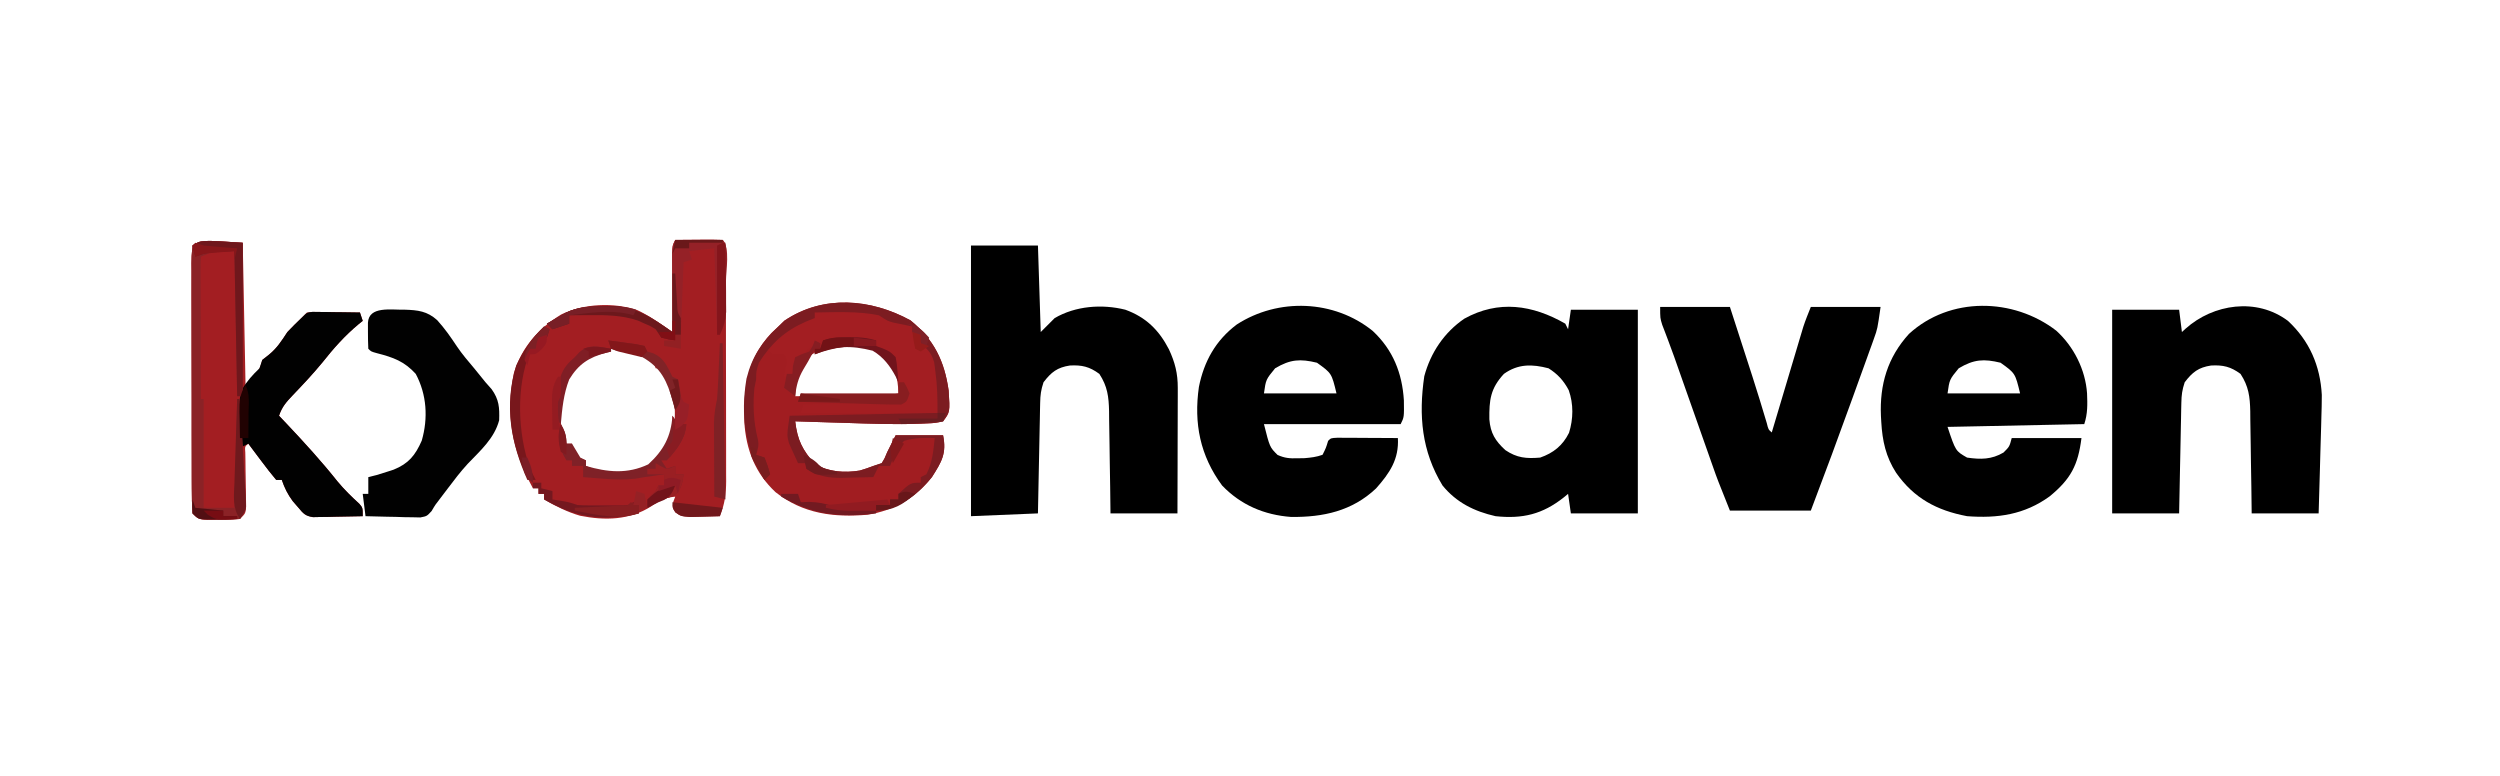 <?xml version="1.0" encoding="UTF-8"?>
<svg version="1.1" xmlns="http://www.w3.org/2000/svg" width="896" height="278">
<path d="M0 0 C7.92 0 15.84 0 24 0 C24.495 15.345 24.495 15.345 25 31 C26.65 29.35 28.3 27.7 30 26 C37.489 21.631 46.949 20.909 55.312 23 C62.681 25.668 67.374 30.284 70.938 37.188 C73.132 41.912 74.127 45.829 74.114 51.044 C74.113 52.545 74.113 52.545 74.113 54.076 C74.108 55.15 74.103 56.223 74.098 57.328 C74.096 58.432 74.095 59.536 74.093 60.674 C74.088 64.199 74.075 67.725 74.062 71.25 C74.057 73.641 74.053 76.031 74.049 78.422 C74.039 84.281 74.019 90.141 74 96 C66.08 96 58.16 96 50 96 C49.944 91.34 49.944 91.34 49.887 86.586 C49.84 83.567 49.789 80.549 49.738 77.531 C49.704 75.438 49.676 73.345 49.654 71.251 C49.62 68.238 49.568 65.224 49.512 62.211 C49.505 61.279 49.499 60.348 49.492 59.388 C49.376 54.206 48.932 50.461 46 46 C42.473 43.397 39.723 42.765 35.438 43 C30.958 43.68 28.778 45.354 26 49 C25.079 51.762 24.852 53.522 24.795 56.38 C24.775 57.26 24.755 58.141 24.734 59.048 C24.709 60.469 24.709 60.469 24.684 61.918 C24.663 62.89 24.642 63.863 24.621 64.865 C24.555 67.972 24.496 71.08 24.438 74.188 C24.394 76.294 24.351 78.4 24.307 80.506 C24.199 85.67 24.1 90.835 24 96 C16.08 96.33 8.16 96.66 0 97 C0 64.99 0 32.98 0 0 Z " fill="#000000" transform="translate(348,88)"/>
<path d="M0 0 C0.495 0.99 0.495 0.99 1 2 C1.33 -0.31 1.66 -2.62 2 -5 C9.92 -5 17.84 -5 26 -5 C26 19.09 26 43.18 26 68 C18.08 68 10.16 68 2 68 C1.505 64.535 1.505 64.535 1 61 C0.504 61.41 0.007 61.82 -0.504 62.242 C-8.159 68.314 -15.292 70.032 -25 69 C-32.616 67.27 -39.019 64.112 -44 58 C-51.48 45.686 -52.605 32.974 -50.539 18.848 C-48.271 10.403 -43.424 3.173 -36.199 -1.781 C-23.967 -8.56 -11.768 -6.767 0 0 Z M-22 18 C-26.837 23.23 -27.297 27.381 -27.215 34.273 C-26.823 39.243 -25.099 41.983 -21.5 45.312 C-17.309 48.141 -13.98 48.415 -9 48 C-4.275 46.362 -0.93 43.691 1.34 39.121 C2.89 34.14 2.986 28.778 1.234 23.844 C-0.614 20.381 -2.716 18.075 -6 16 C-11.896 14.463 -16.906 14.361 -22 18 Z " fill="#000000" transform="translate(561,116)"/>
<path d="M0 0 C2.813 -0.027 5.625 -0.047 8.438 -0.062 C9.24 -0.071 10.042 -0.079 10.869 -0.088 C12.913 -0.097 14.957 -0.052 17 0 C18.843 1.843 18.133 4.442 18.147 6.896 C18.146 8.167 18.146 8.167 18.145 9.464 C18.149 10.351 18.152 11.239 18.155 12.154 C18.165 15.107 18.167 18.059 18.168 21.012 C18.171 23.059 18.175 25.105 18.178 27.152 C18.184 31.452 18.186 35.752 18.185 40.052 C18.185 45.559 18.199 51.066 18.216 56.573 C18.227 60.805 18.229 65.037 18.229 69.269 C18.23 71.299 18.234 73.328 18.242 75.358 C18.252 78.202 18.249 81.046 18.243 83.889 C18.249 84.727 18.254 85.564 18.26 86.426 C18.235 91.014 17.75 94.68 16 99 C13.73 99.081 11.459 99.139 9.188 99.188 C7.291 99.24 7.291 99.24 5.355 99.293 C2 99 2 99 0.031 97.625 C-1 96 -1 96 -0.688 93.812 C-0.461 93.214 -0.234 92.616 0 92 C-3.562 92.334 -5.714 93.416 -8.562 95.438 C-16.347 100.462 -25.216 100.615 -34.086 98.848 C-38.714 97.501 -42.842 95.41 -47 93 C-47 92.34 -47 91.68 -47 91 C-47.66 91 -48.32 91 -49 91 C-49 90.34 -49 89.68 -49 89 C-49.66 89 -50.32 89 -51 89 C-58.414 75.431 -60.96 63.021 -57.812 47.699 C-55.029 38.451 -48.981 31.625 -40.828 26.684 C-32.728 22.783 -22.065 22.296 -13.574 25.152 C-9.088 27.264 -5.05 30.162 -1 33 C-1.005 32.071 -1.01 31.143 -1.016 30.186 C-1.033 26.746 -1.045 23.306 -1.055 19.865 C-1.06 18.375 -1.067 16.885 -1.075 15.396 C-1.088 13.256 -1.093 11.116 -1.098 8.977 C-1.103 7.688 -1.108 6.4 -1.114 5.073 C-1 2 -1 2 0 0 Z M-34.051 43.738 C-39.692 49.754 -41.371 55.633 -41.203 63.777 C-40.904 67.046 -40.056 69.897 -39 73 C-38.34 73 -37.68 73 -37 73 C-36.917 73.619 -36.835 74.237 -36.75 74.875 C-36.187 77.184 -36.187 77.184 -33.938 78.25 C-33.298 78.498 -32.659 78.745 -32 79 C-32 79.66 -32 80.32 -32 81 C-25.474 83.79 -19.968 84.745 -13 83 C-7.3 80.044 -3.57 75.858 -1 70 C0.672 62.191 0.011 55.106 -3.5 47.938 C-3.995 47.298 -4.49 46.659 -5 46 C-5.66 46 -6.32 46 -7 46 C-7.495 44.515 -7.495 44.515 -8 43 C-16.096 37.738 -26.492 37.331 -34.051 43.738 Z " fill="#A31E22" transform="translate(242,86)"/>
<path d="M0 0 C7.695 7.136 11.578 16.083 12.135 26.537 C12.135 29.27 12.07 31.992 11.977 34.723 C11.952 35.709 11.927 36.695 11.901 37.711 C11.819 40.828 11.722 43.945 11.625 47.062 C11.567 49.189 11.509 51.316 11.453 53.443 C11.316 58.629 11.157 63.814 11 69 C3.08 69 -4.84 69 -13 69 C-13.056 64.34 -13.056 64.34 -13.113 59.586 C-13.16 56.567 -13.211 53.549 -13.262 50.531 C-13.296 48.438 -13.324 46.345 -13.346 44.251 C-13.38 41.238 -13.432 38.224 -13.488 35.211 C-13.495 34.279 -13.501 33.348 -13.508 32.388 C-13.624 27.206 -14.068 23.461 -17 19 C-20.527 16.397 -23.277 15.765 -27.562 16 C-32.042 16.68 -34.222 18.354 -37 22 C-37.921 24.762 -38.148 26.522 -38.205 29.38 C-38.225 30.26 -38.245 31.141 -38.266 32.048 C-38.291 33.469 -38.291 33.469 -38.316 34.918 C-38.337 35.89 -38.358 36.863 -38.379 37.865 C-38.445 40.972 -38.504 44.08 -38.562 47.188 C-38.606 49.294 -38.649 51.4 -38.693 53.506 C-38.801 58.67 -38.9 63.835 -39 69 C-46.92 69 -54.84 69 -63 69 C-63 44.91 -63 20.82 -63 -4 C-55.08 -4 -47.16 -4 -39 -4 C-38.67 -1.36 -38.34 1.28 -38 4 C-37.329 3.385 -37.329 3.385 -36.645 2.758 C-26.724 -6.084 -11.231 -8.423 0 0 Z " fill="#000000" transform="translate(820,115)"/>
<path d="M0 0 C6.28 5.669 10.489 14.019 11.055 22.504 C11.211 26.371 11.295 29.783 10.055 33.504 C-6.115 33.834 -22.285 34.164 -38.945 34.504 C-36.067 43.143 -36.067 43.143 -31.945 45.504 C-27.091 46.212 -23.143 46.213 -18.883 43.691 C-16.75 41.571 -16.75 41.571 -15.945 38.504 C-7.695 38.504 0.555 38.504 9.055 38.504 C7.837 48.245 5.202 53.197 -2.32 59.379 C-11.343 65.952 -21.009 67.339 -31.945 66.504 C-42.817 64.446 -50.991 60.068 -57.383 50.941 C-61.07 45.216 -62.313 39.489 -62.695 32.754 C-62.736 32.049 -62.776 31.345 -62.817 30.619 C-63.31 19.327 -60.446 9.605 -52.766 1.172 C-38.113 -12.254 -15.389 -11.836 0 0 Z M-34.945 13.504 C-38.248 17.527 -38.248 17.527 -38.945 22.504 C-30.365 22.504 -21.785 22.504 -12.945 22.504 C-14.685 15.274 -14.685 15.274 -19.945 11.504 C-25.929 10.056 -29.491 10.252 -34.945 13.504 Z " fill="#000000" transform="translate(736.945,118.496)"/>
<path d="M0 0 C7.226 6.749 10.574 15.089 11.172 24.898 C11.259 30.92 11.259 30.92 10.02 33.398 C-6.15 33.398 -22.32 33.398 -38.98 33.398 C-36.902 41.671 -36.902 41.671 -34.105 44.445 C-31.561 45.587 -29.763 45.733 -26.98 45.648 C-26.135 45.633 -25.289 45.617 -24.418 45.602 C-22.122 45.41 -20.146 45.186 -17.98 44.398 C-16.748 41.941 -16.748 41.941 -15.98 39.398 C-14.98 38.398 -14.98 38.398 -12.664 38.285 C-11.664 38.29 -10.663 38.295 -9.633 38.301 C-8.553 38.304 -7.474 38.307 -6.361 38.311 C-4.657 38.323 -4.657 38.323 -2.918 38.336 C-1.208 38.343 -1.208 38.343 0.537 38.35 C3.365 38.361 6.192 38.378 9.02 38.398 C9.458 45.954 6.109 50.919 1.191 56.457 C-7.404 64.581 -17.756 66.791 -29.242 66.672 C-38.852 65.969 -47.279 62.391 -53.98 55.398 C-61.837 44.737 -64.165 33.16 -62.293 20.086 C-60.469 10.906 -56.268 3.378 -48.723 -2.301 C-33.86 -11.922 -13.831 -11.185 0 0 Z M-34.98 13.398 C-38.283 17.421 -38.283 17.421 -38.98 22.398 C-30.4 22.398 -21.82 22.398 -12.98 22.398 C-14.72 15.169 -14.72 15.169 -19.98 11.398 C-25.964 9.951 -29.526 10.147 -34.98 13.398 Z " fill="#000000" transform="translate(491.98,118.602)"/>
<path d="M0 0 C8.391 6.83 12.188 14.553 13.688 25.188 C14.182 32.845 14.182 32.845 11.688 36.188 C8.912 36.812 8.912 36.812 5.309 36.965 C4.651 36.994 3.994 37.024 3.317 37.055 C-5.538 37.381 -14.399 37.045 -23.25 36.75 C-25.012 36.697 -26.775 36.644 -28.537 36.592 C-32.796 36.465 -37.054 36.329 -41.312 36.188 C-40.517 42.907 -38.747 46.458 -34.25 51.5 C-29.356 54.312 -23.704 54.751 -18.148 53.828 C-16.51 53.368 -14.906 52.785 -13.312 52.188 C-12.322 51.858 -11.332 51.528 -10.312 51.188 C-9.228 49.439 -9.228 49.439 -8.312 47.188 C-7.322 45.208 -6.332 43.227 -5.312 41.188 C0.297 41.188 5.907 41.188 11.688 41.188 C13 47.751 11.173 50.693 7.688 56.188 C1.759 63.605 -5.921 68.17 -15.355 69.672 C-27.554 70.702 -38.46 69.355 -48.352 61.586 C-55.617 54.815 -58.94 46.332 -59.535 36.512 C-59.914 24.186 -58.535 13.889 -49.875 4.562 C-49.029 3.779 -48.184 2.995 -47.312 2.188 C-46.611 1.507 -45.91 0.826 -45.188 0.125 C-31.242 -9.273 -14.217 -7.779 0 0 Z M-38.375 14.875 C-40.228 18.043 -40.624 19.388 -40.934 22.895 C-41.009 23.7 -41.084 24.505 -41.162 25.335 C-41.212 25.946 -41.261 26.558 -41.312 27.188 C-37.007 27.212 -32.703 27.23 -28.397 27.242 C-26.935 27.247 -25.472 27.254 -24.01 27.263 C-21.9 27.275 -19.79 27.281 -17.68 27.285 C-16.412 27.29 -15.145 27.296 -13.839 27.301 C-10.565 27.196 -7.524 26.812 -4.312 26.188 C-4.523 20.182 -5.52 16.957 -9.715 12.594 C-11.883 10.686 -13.484 9.845 -16.312 9.188 C-16.96 9.033 -17.607 8.878 -18.273 8.719 C-25.695 7.365 -33.031 9.362 -38.375 14.875 Z " fill="#A11D21" transform="translate(326.312,114.812)"/>
<path d="M0 0 C8.25 0 16.5 0 25 0 C26.352 4.177 27.703 8.353 29.053 12.531 C29.51 13.945 29.968 15.36 30.426 16.775 C31.092 18.833 31.757 20.891 32.422 22.949 C32.749 23.962 32.749 23.962 33.083 24.996 C34.862 30.521 36.554 36.069 38.212 41.632 C38.78 43.93 38.78 43.93 40 45 C40.353 43.814 40.706 42.629 41.07 41.407 C42.383 36.999 43.7 32.592 45.017 28.185 C45.586 26.279 46.155 24.373 46.722 22.467 C47.539 19.723 48.359 16.981 49.18 14.238 C49.432 13.389 49.684 12.54 49.944 11.665 C50.184 10.865 50.424 10.064 50.671 9.24 C50.88 8.54 51.089 7.841 51.304 7.12 C52.096 4.709 53.058 2.356 54 0 C62.25 0 70.5 0 79 0 C77.875 7.875 77.875 7.875 76.652 11.269 C76.245 12.415 76.245 12.415 75.83 13.583 C75.535 14.39 75.241 15.196 74.938 16.027 C74.63 16.886 74.322 17.745 74.005 18.629 C73.01 21.401 72.005 24.169 71 26.938 C70.316 28.836 69.632 30.734 68.949 32.632 C64.081 46.132 59.098 59.585 54 73 C44.43 73 34.86 73 25 73 C20.5 61.751 20.5 61.751 19.049 57.633 C18.722 56.708 18.395 55.784 18.057 54.831 C17.719 53.867 17.38 52.903 17.031 51.91 C16.669 50.885 16.307 49.86 15.934 48.804 C14.787 45.557 13.643 42.31 12.5 39.062 C11.356 35.819 10.211 32.575 9.066 29.332 C8.358 27.324 7.65 25.316 6.943 23.308 C6.615 22.38 6.288 21.452 5.951 20.496 C5.475 19.143 5.475 19.143 4.99 17.762 C4.299 15.834 3.588 13.912 2.864 11.996 C2.313 10.537 2.313 10.537 1.752 9.049 C1.417 8.175 1.081 7.302 0.735 6.402 C0 4 0 4 0 0 Z " fill="#000000" transform="translate(595,110)"/>
<path d="M0 0 C0.33 16.83 0.66 33.66 1 51 C5.926 45.83 5.926 45.83 7 42 C7.763 41.402 8.526 40.804 9.312 40.188 C12.309 37.749 13.896 35.222 16 32 C17.627 30.295 19.289 28.621 21 27 C21.66 26.34 22.32 25.68 23 25 C24.971 24.773 24.971 24.773 27.352 24.805 C28.202 24.811 29.053 24.818 29.93 24.824 C31.264 24.849 31.264 24.849 32.625 24.875 C33.971 24.889 33.971 24.889 35.344 24.902 C37.563 24.926 39.781 24.959 42 25 C42.495 26.485 42.495 26.485 43 28 C42.527 28.378 42.054 28.755 41.566 29.145 C36.559 33.312 32.555 37.847 28.516 42.945 C25.155 47.026 21.554 50.857 17.897 54.672 C15.595 57.108 14.074 58.778 13 62 C14.359 63.433 14.359 63.433 15.746 64.895 C22.099 71.626 28.263 78.376 34.023 85.625 C36.416 88.5 39.017 91.052 41.785 93.562 C43 95 43 95 43 98 C39.729 98.087 36.459 98.14 33.188 98.188 C32.259 98.213 31.33 98.238 30.373 98.264 C29.48 98.273 28.588 98.283 27.668 98.293 C26.846 98.309 26.024 98.324 25.177 98.341 C22.471 97.917 21.711 97.086 20 95 C19.319 94.216 18.639 93.433 17.938 92.625 C16.089 90.121 15.004 87.929 14 85 C13.34 85 12.68 85 12 85 C10.212 82.866 8.531 80.732 6.875 78.5 C6.407 77.88 5.939 77.26 5.457 76.621 C4.299 75.085 3.149 73.543 2 72 C0.739 73.034 0.739 73.034 0.918 75.285 C0.945 76.766 0.945 76.766 0.973 78.277 C0.985 79.348 0.997 80.418 1.01 81.521 C1.045 83.795 1.084 86.068 1.127 88.342 C1.138 89.414 1.149 90.486 1.16 91.59 C1.177 92.578 1.194 93.567 1.211 94.586 C1 97 1 97 -1 99 C-3.545 99.198 -5.957 99.279 -8.5 99.25 C-9.19 99.258 -9.879 99.265 -10.59 99.273 C-15.747 99.253 -15.747 99.253 -18 97 C-18.204 93.968 -18.283 91.026 -18.275 87.992 C-18.282 86.592 -18.282 86.592 -18.29 85.164 C-18.304 82.067 -18.303 78.971 -18.301 75.875 C-18.305 73.73 -18.309 71.586 -18.314 69.441 C-18.321 64.942 -18.321 60.443 -18.316 55.943 C-18.31 50.166 -18.327 44.389 -18.35 38.611 C-18.365 34.181 -18.366 29.751 -18.363 25.321 C-18.363 23.191 -18.368 21.06 -18.378 18.929 C-18.391 15.955 -18.384 12.982 -18.372 10.008 C-18.384 8.677 -18.384 8.677 -18.395 7.319 C-18.374 4.872 -18.374 4.872 -18 1 C-15 -1 -15 -1 0 0 Z " fill="#A31E22" transform="translate(87,87)"/>
<path d="M0 0 C4.711 0.149 8.029 0.524 11.608 3.743 C14.26 6.662 16.499 9.846 18.664 13.136 C20.565 15.952 22.735 18.477 24.928 21.072 C26.265 22.715 27.599 24.36 28.928 26.009 C29.65 26.824 30.372 27.638 31.116 28.478 C33.82 32.254 33.972 35.068 33.827 39.634 C32.095 46.138 27.115 50.472 22.567 55.23 C19.97 58.049 17.669 61.074 15.366 64.134 C14.581 65.168 13.796 66.202 12.987 67.267 C10.974 69.856 10.974 69.856 9.619 72.156 C7.928 74.009 7.928 74.009 5.568 74.463 C4.662 74.442 3.756 74.421 2.823 74.4 C1.349 74.38 1.349 74.38 -0.156 74.361 C-1.18 74.327 -2.204 74.294 -3.259 74.259 C-4.295 74.241 -5.331 74.223 -6.398 74.204 C-8.957 74.157 -11.514 74.091 -14.072 74.009 C-14.402 71.369 -14.732 68.729 -15.072 66.009 C-14.412 66.009 -13.752 66.009 -13.072 66.009 C-13.072 64.029 -13.072 62.049 -13.072 60.009 C-12.082 59.762 -11.092 59.514 -10.072 59.259 C-8.733 58.858 -7.4 58.44 -6.072 58.009 C-5.388 57.787 -4.705 57.566 -4.001 57.337 C1.366 55.174 3.781 52.196 6.085 46.927 C8.414 38.87 7.885 30.394 3.928 23.009 C-0.19 18.489 -4.128 17.096 -9.997 15.587 C-12.072 15.009 -12.072 15.009 -13.072 14.009 C-13.17 12.011 -13.201 10.009 -13.197 8.009 C-13.199 6.916 -13.202 5.823 -13.204 4.697 C-12.902 -1.423 -4.844 0.126 0 0 Z " fill="#010101" transform="translate(145.072,110.991)"/>
<path d="M0 0 C0.786 0.01 1.571 0.021 2.38 0.032 C3.231 0.038 4.082 0.045 4.958 0.051 C6.293 0.076 6.293 0.076 7.654 0.102 C9 0.116 9 0.116 10.373 0.129 C12.592 0.153 14.81 0.186 17.029 0.227 C17.524 1.712 17.524 1.712 18.029 3.227 C17.556 3.605 17.083 3.982 16.595 4.372 C11.588 8.539 7.583 13.074 3.544 18.172 C0.184 22.253 -3.417 26.084 -7.074 29.899 C-9.376 32.335 -10.897 34.006 -11.971 37.227 C-11.065 38.182 -10.159 39.137 -9.225 40.122 C-2.872 46.853 3.292 53.604 9.052 60.852 C11.445 63.727 14.046 66.279 16.814 68.79 C18.029 70.227 18.029 70.227 18.029 73.227 C14.758 73.314 11.488 73.367 8.216 73.415 C7.288 73.44 6.359 73.465 5.402 73.491 C4.509 73.5 3.617 73.51 2.697 73.52 C1.875 73.536 1.052 73.551 0.205 73.568 C-2.5 73.144 -3.26 72.313 -4.971 70.227 C-5.652 69.443 -6.332 68.66 -7.034 67.852 C-8.882 65.348 -9.967 63.156 -10.971 60.227 C-11.631 60.227 -12.291 60.227 -12.971 60.227 C-14.759 58.094 -16.44 55.959 -18.096 53.727 C-18.564 53.107 -19.032 52.487 -19.514 51.848 C-20.672 50.312 -21.822 48.77 -22.971 47.227 C-23.961 47.722 -23.961 47.722 -24.971 48.227 C-26.969 42.232 -27.149 33.866 -25.182 27.79 C-23.532 24.866 -21.387 22.528 -18.971 20.227 C-18.641 19.237 -18.311 18.247 -17.971 17.227 C-16.827 16.33 -16.827 16.33 -15.659 15.415 C-12.663 12.976 -11.075 10.449 -8.971 7.227 C-7.344 5.522 -5.682 3.848 -3.971 2.227 C-1.971 0.227 -1.971 0.227 0 0 Z " fill="#010101" transform="translate(111.971,111.773)"/>
<path d="M0 0 C2.047 1.058 2.047 1.058 4.91 1.938 C4.91 2.598 4.91 3.257 4.91 3.938 C5.9 4.268 6.89 4.598 7.91 4.938 C7.91 5.928 7.91 6.918 7.91 7.938 C8.529 8.102 9.148 8.268 9.785 8.438 C13.101 10.778 13.255 14.154 13.91 17.938 C14.116 19.093 14.323 20.247 14.535 21.438 C14.944 25.251 14.91 29.102 14.91 32.938 C-1.59 32.938 -18.09 32.938 -35.09 32.938 C-34.76 31.948 -34.43 30.957 -34.09 29.938 C-33.04 29.912 -31.99 29.887 -30.909 29.862 C-27.021 29.768 -23.134 29.667 -19.246 29.565 C-17.562 29.522 -15.878 29.48 -14.194 29.44 C-11.777 29.383 -9.359 29.319 -6.941 29.254 C-6.186 29.237 -5.431 29.22 -4.653 29.203 C-0.742 29.162 -0.742 29.162 2.91 27.938 C2.415 24.968 2.415 24.968 1.91 21.938 C1.25 21.938 0.59 21.938 -0.09 21.938 C-0.165 21.334 -0.239 20.731 -0.316 20.109 C-1.215 14.481 -1.215 14.481 -5.215 10.5 C-6.164 9.984 -7.112 9.469 -8.09 8.938 C-8.09 8.277 -8.09 7.617 -8.09 6.938 C-10.611 6.883 -13.131 6.844 -15.652 6.812 C-16.357 6.796 -17.061 6.779 -17.787 6.762 C-23.04 6.713 -28.609 6.9 -32.84 10.375 C-33.252 10.891 -33.665 11.406 -34.09 11.938 C-34.626 12.412 -35.162 12.886 -35.715 13.375 C-37.251 14.873 -37.251 14.873 -37.59 17.062 C-37.755 17.681 -37.92 18.3 -38.09 18.938 C-39.08 19.267 -40.07 19.598 -41.09 19.938 C-40.904 18.989 -40.719 18.04 -40.527 17.062 C-39.803 14.039 -39.803 14.039 -41.09 11.938 C-42.41 11.938 -43.73 11.938 -45.09 11.938 C-45.75 11.277 -46.41 10.617 -47.09 9.938 C-43.263 4.948 -39.832 1.596 -34.09 -1.062 C-32.77 -1.062 -31.45 -1.062 -30.09 -1.062 C-30.09 -1.722 -30.09 -2.382 -30.09 -3.062 C-20.759 -6.173 -8.641 -4.266 0 0 Z " fill="#A31E22" transform="translate(322.09,115.062)"/>
<path d="M0 0 C8.391 6.83 12.188 14.553 13.688 25.188 C14.182 32.845 14.182 32.845 11.688 36.188 C8.912 36.812 8.912 36.812 5.309 36.965 C4.651 36.994 3.994 37.024 3.317 37.055 C-5.538 37.381 -14.399 37.045 -23.25 36.75 C-25.012 36.697 -26.775 36.644 -28.537 36.592 C-32.796 36.465 -37.054 36.329 -41.312 36.188 C-40.517 42.907 -38.747 46.458 -34.25 51.5 C-29.356 54.312 -23.704 54.751 -18.148 53.828 C-16.51 53.368 -14.906 52.785 -13.312 52.188 C-12.322 51.858 -11.332 51.528 -10.312 51.188 C-9.228 49.439 -9.228 49.439 -8.312 47.188 C-7.322 45.208 -6.332 43.227 -5.312 41.188 C0.297 41.188 5.907 41.188 11.688 41.188 C13 47.751 11.173 50.693 7.688 56.188 C3.06 61.978 -2.404 66.335 -9.75 67.938 C-10.596 68.02 -11.441 68.103 -12.312 68.188 C-12.312 67.528 -12.312 66.868 -12.312 66.188 C-10.662 66.188 -9.012 66.188 -7.312 66.188 C-7.312 65.528 -7.312 64.868 -7.312 64.188 C-6.322 64.188 -5.332 64.188 -4.312 64.188 C-4.312 63.528 -4.312 62.867 -4.312 62.188 C0.04 58.188 0.04 58.188 3.688 58.188 C3.688 57.528 3.688 56.867 3.688 56.188 C4.348 55.858 5.008 55.528 5.688 55.188 C7.855 50.979 8.215 46.832 8.688 42.188 C4.853 42.02 1.384 42.097 -2.312 43.188 C-4.735 45.908 -6.068 48.784 -7.312 52.188 C-8.633 52.188 -9.953 52.188 -11.312 52.188 C-11.973 53.508 -12.633 54.828 -13.312 56.188 C-16.188 56.269 -19.061 56.328 -21.938 56.375 C-22.746 56.4 -23.554 56.425 -24.387 56.451 C-29.489 56.513 -32.844 55.942 -37.312 53.188 C-37.312 52.528 -37.312 51.867 -37.312 51.188 C-38.303 51.188 -39.292 51.188 -40.312 51.188 C-41.021 49.676 -41.703 48.153 -42.375 46.625 C-42.758 45.778 -43.141 44.931 -43.535 44.059 C-44.312 41.188 -44.312 41.188 -43.312 34.188 C-25.823 33.858 -8.332 33.528 9.688 33.188 C9.688 27.998 9.639 23.49 8.938 18.438 C8.729 16.806 8.729 16.806 8.516 15.141 C7.561 11.736 6.267 10.523 3.688 8.188 C3.192 6.702 3.192 6.702 2.688 5.188 C2.027 4.857 1.367 4.527 0.688 4.188 C0.688 3.527 0.688 2.868 0.688 2.188 C0.073 2.066 -0.542 1.945 -1.176 1.82 C-1.984 1.653 -2.792 1.485 -3.625 1.312 C-4.426 1.15 -5.226 0.988 -6.051 0.82 C-8.312 0.188 -8.312 0.188 -11.312 -1.812 C-18.805 -3.346 -26.71 -2.92 -34.312 -2.812 C-34.312 -2.152 -34.312 -1.492 -34.312 -0.812 C-35.344 -0.4 -36.375 0.013 -37.438 0.438 C-44.988 3.743 -49.918 8.225 -54.312 15.188 C-55.293 18.234 -55.293 18.234 -55.312 21.188 C-55.519 22.219 -55.725 23.25 -55.938 24.312 C-56.515 30.285 -56.234 36.571 -54.746 42.41 C-54.207 44.618 -54.626 46.051 -55.312 48.188 C-54.322 48.517 -53.333 48.847 -52.312 49.188 C-51.125 52.25 -51.125 52.25 -50.312 55.188 C-50.972 55.847 -51.633 56.508 -52.312 57.188 C-59.339 45.603 -60.965 34.281 -58.777 20.918 C-56.806 13.042 -53.273 7.712 -47.312 2.188 C-46.611 1.507 -45.91 0.826 -45.188 0.125 C-31.242 -9.273 -14.217 -7.779 0 0 Z " fill="#7C1C21" transform="translate(326.312,114.812)"/>
<path d="M0 0 C0 18.15 0 36.3 0 55 C-0.66 55 -1.32 55 -2 55 C-2.33 37.84 -2.66 20.68 -3 3 C-9.586 2.75 -9.586 2.75 -15 5 C-15.093 6.596 -15.117 8.196 -15.114 9.795 C-15.113 10.816 -15.113 11.837 -15.113 12.889 C-15.108 13.999 -15.103 15.11 -15.098 16.254 C-15.096 17.384 -15.095 18.515 -15.093 19.68 C-15.088 23.307 -15.075 26.935 -15.062 30.562 C-15.057 33.015 -15.053 35.467 -15.049 37.92 C-15.038 43.947 -15.021 49.973 -15 56 C-14.67 56 -14.34 56 -14 56 C-14 68.87 -14 81.74 -14 95 C-10.37 95 -6.74 95 -3 95 C-2.67 82.13 -2.34 69.26 -2 56 C-1.67 56 -1.34 56 -1 56 C-0.665 61.641 -0.344 67.283 -0.036 72.925 C0.071 74.845 0.182 76.764 0.296 78.684 C0.46 81.441 0.61 84.199 0.758 86.957 C0.812 87.816 0.866 88.676 0.922 89.561 C0.962 90.362 1.002 91.163 1.043 91.988 C1.083 92.691 1.123 93.395 1.165 94.121 C1 96 1 96 -1 99 C-3.594 99.277 -5.913 99.373 -8.5 99.312 C-9.19 99.316 -9.879 99.319 -10.59 99.322 C-15.733 99.267 -15.733 99.267 -18 97 C-18.204 93.968 -18.283 91.026 -18.275 87.992 C-18.282 86.592 -18.282 86.592 -18.29 85.164 C-18.304 82.067 -18.303 78.971 -18.301 75.875 C-18.305 73.73 -18.309 71.586 -18.314 69.441 C-18.321 64.942 -18.321 60.443 -18.316 55.943 C-18.31 50.166 -18.327 44.389 -18.35 38.611 C-18.365 34.181 -18.366 29.751 -18.363 25.321 C-18.363 23.191 -18.368 21.06 -18.378 18.929 C-18.391 15.955 -18.384 12.982 -18.372 10.008 C-18.384 8.677 -18.384 8.677 -18.395 7.319 C-18.374 4.872 -18.374 4.872 -18 1 C-15 -1 -15 -1 0 0 Z " fill="#8B2226" transform="translate(87,87)"/>
<path d="M0 0 C2.813 -0.027 5.625 -0.047 8.438 -0.062 C9.641 -0.075 9.641 -0.075 10.869 -0.088 C12.913 -0.097 14.957 -0.052 17 0 C19.736 2.736 18.186 11.063 18.188 14.75 C18.2 16.039 18.212 17.328 18.225 18.656 C18.227 19.899 18.228 21.142 18.23 22.422 C18.235 23.562 18.239 24.703 18.243 25.878 C18.001 28.991 17.325 31.192 16 34 C15.67 34 15.34 34 15 34 C14.67 23.77 14.34 13.54 14 3 C9.545 3.495 9.545 3.495 5 4 C5.495 5.485 5.495 5.485 6 7 C5.01 7.33 4.02 7.66 3 8 C2.67 16.58 2.34 25.16 2 34 C1.34 34 0.68 34 0 34 C0 34.66 0 35.32 0 36 C-2.375 35.688 -2.375 35.688 -5 35 C-5.66 34.01 -6.32 33.02 -7 32 C-8.933 30.806 -8.933 30.806 -11.188 29.875 C-11.924 29.542 -12.66 29.21 -13.418 28.867 C-19.165 26.937 -24.926 26.884 -30.938 26.938 C-31.963 26.944 -31.963 26.944 -33.01 26.951 C-34.673 26.963 -36.337 26.981 -38 27 C-38 27.99 -38 28.98 -38 30 C-39.98 30.66 -41.96 31.32 -44 32 C-44.66 31.34 -45.32 30.68 -46 30 C-44.587 29.182 -43.169 28.371 -41.75 27.562 C-40.567 26.884 -40.567 26.884 -39.359 26.191 C-34.717 23.847 -30.326 23.788 -25.188 23.75 C-24.501 23.729 -23.815 23.709 -23.107 23.688 C-14.182 23.62 -8.085 28.036 -1 33 C-1.005 32.071 -1.01 31.143 -1.016 30.186 C-1.033 26.746 -1.045 23.306 -1.055 19.865 C-1.06 18.375 -1.067 16.885 -1.075 15.396 C-1.088 13.256 -1.093 11.116 -1.098 8.977 C-1.103 7.688 -1.108 6.4 -1.114 5.073 C-1 2 -1 2 0 0 Z " fill="#952127" transform="translate(242,86)"/>
<path d="M0 0 C0.66 0.99 1.32 1.98 2 3 C2.99 3 3.98 3 5 3 C4.67 8.288 1.516 12.241 -2 16 C-2.66 16 -3.32 16 -4 16 C-3.34 16.99 -2.68 17.98 -2 19 C-1.01 18.67 -0.02 18.34 1 18 C1 18.99 1 19.98 1 21 C1.99 21 2.98 21 4 21 C3.637 23.687 3.331 25.559 1.688 27.75 C-0.236 29.175 -1.684 29.455 -4 30 C-5.69 30.96 -7.362 31.954 -9 33 C-9 30 -9 30 -7.562 28.438 C-7.047 27.963 -6.531 27.489 -6 27 C-5.67 26.34 -5.34 25.68 -5 25 C-4.34 25 -3.68 25 -3 25 C-3 23.68 -3 22.36 -3 21 C-4.516 21.217 -4.516 21.217 -6.062 21.438 C-7.362 21.623 -8.661 21.809 -10 22 C-11.072 22.186 -12.145 22.371 -13.25 22.562 C-17.265 23.031 -20.912 22.883 -24.938 22.562 C-25.621 22.51 -26.305 22.458 -27.01 22.404 C-28.674 22.276 -30.337 22.139 -32 22 C-32 20.68 -32 19.36 -32 18 C-33.32 18 -34.64 18 -36 18 C-36 17.34 -36 16.68 -36 16 C-36.66 16 -37.32 16 -38 16 C-40.914 11.222 -41.199 8.449 -40 3 C-38.539 5.647 -38 6.894 -38 10 C-37.34 10 -36.68 10 -36 10 C-34.981 11.655 -33.982 13.323 -33 15 C-32.34 15.33 -31.68 15.66 -31 16 C-31 16.66 -31 17.32 -31 18 C-23.262 20.262 -16.142 20.954 -8.688 17.438 C-3.209 12.469 -0.461 7.371 0 0 Z " fill="#7F2127" transform="translate(241,149)"/>
<path d="M0 0 C0 18.15 0 36.3 0 55 C-0.66 55 -1.32 55 -2 55 C-2.33 37.84 -2.66 20.68 -3 3 C-12.778 3.466 -12.778 3.466 -17 5 C-17.33 3.68 -17.66 2.36 -18 1 C-15 -1 -15 -1 0 0 Z " fill="#6F171C" transform="translate(87,87)"/>
<path d="M0 0 C0.33 0 0.66 0 1 0 C1.061 0.987 1.121 1.975 1.184 2.992 C1.267 4.274 1.351 5.555 1.438 6.875 C1.519 8.151 1.6 9.427 1.684 10.742 C1.792 13.883 1.792 13.883 3 16 C3.04 18 3.043 20 3 22 C2.34 22 1.68 22 1 22 C1 22.66 1 23.32 1 24 C-1.375 23.688 -1.375 23.688 -4 23 C-4.66 22.01 -5.32 21.02 -6 20 C-7.933 18.806 -7.933 18.806 -10.188 17.875 C-10.924 17.542 -11.66 17.21 -12.418 16.867 C-18.165 14.937 -23.926 14.884 -29.938 14.938 C-30.963 14.944 -30.963 14.944 -32.01 14.951 C-33.673 14.963 -35.337 14.981 -37 15 C-37 15.99 -37 16.98 -37 18 C-38.98 18.66 -40.96 19.32 -43 20 C-43.66 19.34 -44.32 18.68 -45 18 C-43.587 17.182 -42.169 16.371 -40.75 15.562 C-39.567 14.884 -39.567 14.884 -38.359 14.191 C-33.717 11.847 -29.326 11.788 -24.188 11.75 C-23.501 11.729 -22.815 11.709 -22.107 11.688 C-13.25 11.62 -7.053 16.117 0 21 C0 14.07 0 7.14 0 0 Z " fill="#6C181C" transform="translate(241,98)"/>
<path d="M0 0 C0.66 0.33 1.32 0.66 2 1 C1.67 1.99 1.34 2.98 1 4 C0.01 4.33 -0.98 4.66 -2 5 C-2.33 5.99 -2.66 6.98 -3 8 C-3.99 8.495 -3.99 8.495 -5 9 C-10.116 21.641 -9.489 38.252 -5 51 C-4.362 52.347 -3.704 53.686 -3 55 C-3.99 55 -4.98 55 -6 55 C-11.929 41.675 -14.369 28.304 -10 14 C-7.399 8.569 -4.367 4.15 0 0 Z " fill="#78171C" transform="translate(195,117)"/>
<path d="M0 0 C0.99 0 1.98 0 3 0 C3 0.66 3 1.32 3 2 C4.32 2.33 5.64 2.66 7 3 C7 3.99 7 4.98 7 6 C7.928 6.144 8.856 6.289 9.812 6.438 C13 7 13 7 16 8 C17.384 8.091 18.773 8.131 20.16 8.133 C20.954 8.134 21.747 8.135 22.564 8.137 C23.389 8.133 24.213 8.129 25.062 8.125 C26.305 8.131 26.305 8.131 27.572 8.137 C28.364 8.135 29.157 8.134 29.973 8.133 C30.697 8.132 31.422 8.131 32.168 8.129 C34.098 8.111 34.098 8.111 36 7 C36.66 7.33 37.32 7.66 38 8 C38 8.99 38 9.98 38 11 C25.195 13.952 15.38 12.597 4 6 C4 5.34 4 4.68 4 4 C3.34 4 2.68 4 2 4 C2 3.34 2 2.68 2 2 C1.34 2 0.68 2 0 2 C0 1.34 0 0.68 0 0 Z " fill="#74181F" transform="translate(191,173)"/>
<path d="M0 0 C0.66 0 1.32 0 2 0 C3.062 1.812 3.062 1.812 4 4 C3 7 3 7 1 8 C-1.774 8.017 -4.518 7.973 -7.289 7.879 C-8.107 7.855 -8.926 7.832 -9.769 7.807 C-12.388 7.731 -15.006 7.647 -17.625 7.562 C-19.398 7.509 -21.172 7.457 -22.945 7.404 C-27.297 7.275 -31.649 7.139 -36 7 C-35.67 6.01 -35.34 5.02 -35 4 C-23.45 4 -11.9 4 0 4 C0 2.68 0 1.36 0 0 Z " fill="#881D20" transform="translate(322,137)"/>
<path d="M0 0 C0.33 0 0.66 0 1 0 C1.33 18.48 1.66 36.96 2 56 C0.68 55.67 -0.64 55.34 -2 55 C-2.025 50.819 -2.043 46.638 -2.055 42.457 C-2.06 41.036 -2.067 39.615 -2.075 38.195 C-2.088 36.147 -2.093 34.099 -2.098 32.051 C-2.103 30.82 -2.108 29.589 -2.114 28.322 C-2.013 25.39 -1.62 22.853 -1 20 C-0.862 18.381 -0.757 16.76 -0.684 15.137 C-0.642 14.25 -0.6 13.364 -0.557 12.451 C-0.517 11.539 -0.478 10.627 -0.438 9.688 C-0.373 8.29 -0.373 8.29 -0.307 6.865 C-0.201 4.577 -0.099 2.289 0 0 Z " fill="#7F2125" transform="translate(258,123)"/>
<path d="M0 0 C1.56 -0.004 1.56 -0.004 3.152 -0.008 C5.639 0.106 7.693 0.406 10.062 1.125 C10.062 1.785 10.062 2.445 10.062 3.125 C10.846 3.414 11.63 3.703 12.438 4 C15.062 5.125 15.062 5.125 17.062 7.125 C17.477 9.289 17.477 9.289 17.688 11.75 C17.762 12.567 17.837 13.385 17.914 14.227 C17.988 15.166 17.988 15.166 18.062 16.125 C17.78 15.529 17.498 14.934 17.207 14.32 C15.168 10.408 12.654 7.053 8.812 4.812 C1.006 2.861 -4.442 2.989 -11.938 6.125 C-11.938 5.465 -11.938 4.805 -11.938 4.125 C-11.277 4.125 -10.617 4.125 -9.938 4.125 C-9.607 3.135 -9.277 2.145 -8.938 1.125 C-5.73 0.056 -3.368 -0.008 0 0 Z " fill="#71141C" transform="translate(303.938,120.875)"/>
<path d="M0 0 C2.147 0.281 4.293 0.575 6.438 0.875 C7.632 1.037 8.827 1.2 10.059 1.367 C11.515 1.68 11.515 1.68 13 2 C13.33 2.66 13.66 3.32 14 4 C14.763 4.227 15.526 4.454 16.312 4.688 C20.215 6.593 20.993 9.193 23 13 C23.66 13.33 24.32 13.66 25 14 C26.425 21.363 26.425 21.363 24 25 C23.732 23.989 23.464 22.979 23.188 21.938 C21.05 14.604 18.998 9.802 12.133 5.953 C9.148 4.619 6.134 4.201 2.926 3.66 C2.29 3.442 1.655 3.224 1 3 C0.67 2.01 0.34 1.02 0 0 Z " fill="#802327" transform="translate(218,122)"/>
<path d="M0 0 C0.897 0.526 0.897 0.526 1.812 1.062 C4.108 2.333 4.108 2.333 7 1 C7 1.99 7 2.98 7 4 C7.99 4 8.98 4 10 4 C9.637 6.687 9.331 8.559 7.688 10.75 C5.764 12.175 4.316 12.455 2 13 C0.31 13.96 -1.362 14.954 -3 16 C-3 13 -3 13 -1.562 11.438 C-1.047 10.963 -0.531 10.489 0 10 C0.33 9.34 0.66 8.68 1 8 C1.66 8 2.32 8 3 8 C3 6.68 3 5.36 3 4 C1.02 4 -0.96 4 -3 4 C-3 3.34 -3 2.68 -3 2 C-2.01 2 -1.02 2 0 2 C0 1.34 0 0.68 0 0 Z " fill="#9A1F23" transform="translate(235,166)"/>
<path d="M0 0 C0 0.33 0 0.66 0 1 C-0.87 1.203 -0.87 1.203 -1.758 1.41 C-7.975 3.124 -11.614 5.448 -15 11 C-17.017 16.187 -17.525 21.492 -18 27 C-20 25 -20 25 -20.203 22.258 C-20 18.996 -19.514 16.051 -18.75 12.875 C-18.518 11.862 -18.286 10.849 -18.047 9.805 C-16.873 6.659 -15.504 5.189 -13 3 C-12.484 2.443 -11.969 1.886 -11.438 1.312 C-7.903 -1.915 -4.338 -0.737 0 0 Z " fill="#801E25" transform="translate(219,125)"/>
<path d="M0 0 C0.33 0 0.66 0 1 0 C1.335 5.641 1.656 11.283 1.964 16.925 C2.071 18.845 2.182 20.764 2.296 22.684 C2.46 25.441 2.61 28.199 2.758 30.957 C2.812 31.816 2.866 32.676 2.922 33.561 C2.962 34.362 3.002 35.163 3.043 35.988 C3.083 36.691 3.123 37.395 3.165 38.121 C3 40 3 40 1 43 C-1.788 38.984 -1.157 34.74 -0.977 30.078 C-0.952 29.218 -0.927 28.358 -0.901 27.472 C-0.819 24.731 -0.722 21.991 -0.625 19.25 C-0.567 17.389 -0.509 15.529 -0.453 13.668 C-0.313 9.112 -0.16 4.556 0 0 Z " fill="#6F191D" transform="translate(85,143)"/>
<path d="M0 0 C1.98 0 3.96 0 6 0 C6.33 0.99 6.66 1.98 7 3 C8.011 2.959 9.021 2.917 10.062 2.875 C13.399 2.981 15.702 3.476 18.824 4.488 C23.768 5.651 28.942 5.711 34 6 C34 6.33 34 6.66 34 7 C21.003 8.529 11.448 7.506 0 1 C0 0.67 0 0.34 0 0 Z " fill="#721A21" transform="translate(280,177)"/>
<path d="M0 0 C0.058 4.562 0.094 9.125 0.125 13.688 C0.15 15.628 0.15 15.628 0.176 17.607 C0.182 18.855 0.189 20.102 0.195 21.387 C0.206 22.534 0.216 23.68 0.227 24.862 C0.001 27.992 -0.665 30.181 -2 33 C-2.33 33 -2.66 33 -3 33 C-3 22.44 -3 11.88 -3 1 C-1 0 -1 0 0 0 Z " fill="#84151B" transform="translate(260,87)"/>
<path d="M0 0 C0.66 0.33 1.32 0.66 2 1 C2 1.66 2 2.32 2 3 C1.34 3 0.68 3 0 3 C-0.247 3.516 -0.495 4.031 -0.75 4.562 C-1.768 6.547 -2.9 8.472 -4.062 10.375 C-5.898 13.535 -6.642 16.333 -7 20 C-8.32 19.01 -9.64 18.02 -11 17 C-10.67 15.35 -10.34 13.7 -10 12 C-9.34 12 -8.68 12 -8 12 C-7.907 10.577 -7.907 10.577 -7.812 9.125 C-7.544 8.094 -7.276 7.062 -7 6 C-4.562 4.875 -4.562 4.875 -2 4 C-0.656 1.983 -0.656 1.983 0 0 Z " fill="#861D22" transform="translate(292,122)"/>
<path d="M0 0 C0.72 -0.004 1.44 -0.008 2.182 -0.012 C5.365 -0.006 7.897 0.111 10.938 1.125 C10.607 1.785 10.277 2.445 9.938 3.125 C9.363 2.963 8.788 2.8 8.195 2.633 C1.31 1.084 -6.138 2.315 -13.062 3.125 C-13.062 4.115 -13.062 5.105 -13.062 6.125 C-15.043 6.785 -17.023 7.445 -19.062 8.125 C-19.723 7.465 -20.383 6.805 -21.062 6.125 C-19.649 5.307 -18.232 4.496 -16.812 3.688 C-15.629 3.009 -15.629 3.009 -14.422 2.316 C-9.675 -0.081 -5.249 -0.028 0 0 Z " fill="#781F26" transform="translate(217.062,109.875)"/>
<path d="M0 0 C5.94 0.66 11.88 1.32 18 2 C17.67 2.99 17.34 3.98 17 5 C14.73 5.081 12.459 5.139 10.188 5.188 C8.291 5.24 8.291 5.24 6.355 5.293 C3 5 3 5 1.051 3.613 C0 2 0 2 0 0 Z " fill="#71181C" transform="translate(241,180)"/>
<path d="M0 0 C0.99 0.33 1.98 0.66 3 1 C3 1.99 3 2.98 3 4 C-4.497 6.499 -12.444 4.411 -20 3 C-20 2.67 -20 2.34 -20 2 C-19.43 1.975 -18.859 1.95 -18.272 1.924 C-15.702 1.808 -13.132 1.686 -10.562 1.562 C-9.665 1.523 -8.767 1.484 -7.842 1.443 C-6.988 1.401 -6.134 1.36 -5.254 1.316 C-4.463 1.28 -3.672 1.243 -2.858 1.205 C-0.986 1.194 -0.986 1.194 0 0 Z " fill="#871E21" transform="translate(226,180)"/>
<path d="M0 0 C0.33 0.99 0.66 1.98 1 3 C4.3 3.33 7.6 3.66 11 4 C11 4.66 11 5.32 11 6 C12.65 6 14.3 6 16 6 C16 6.33 16 6.66 16 7 C13.709 7.054 11.417 7.093 9.125 7.125 C7.211 7.16 7.211 7.16 5.258 7.195 C2 7 2 7 0 5 C-0.125 2.375 -0.125 2.375 0 0 Z " fill="#520F13" transform="translate(69,179)"/>
<path d="M0 0 C0.33 0.66 0.66 1.32 1 2 C-0.65 2 -2.3 2 -4 2 C-4 2.66 -4 3.32 -4 4 C-6.062 4.027 -8.125 4.046 -10.188 4.062 C-11.336 4.074 -12.485 4.086 -13.668 4.098 C-16.593 4.012 -19.163 3.678 -22 3 C-22 2.67 -22 2.34 -22 2 C-11.11 1.01 -11.11 1.01 0 0 Z " fill="#911B21" transform="translate(318,179)"/>
<path d="M0 0 C0.66 0.99 1.32 1.98 2 3 C2.99 3 3.98 3 5 3 C4.543 8.027 2.008 11.149 -1 15 C-1.33 14.01 -1.66 13.02 -2 12 C-1.34 11.01 -0.68 10.02 0 9 C0.241 6.714 0.241 6.714 0.125 4.312 C0.107 3.504 0.089 2.696 0.07 1.863 C0.047 1.248 0.024 0.634 0 0 Z " fill="#891C22" transform="translate(241,149)"/>
<path d="M0 0 C1.655 3.31 1.101 6.991 1.062 10.625 C1.058 11.427 1.053 12.229 1.049 13.055 C1.037 15.036 1.019 17.018 1 19 C0.01 19 -0.98 19 -2 19 C-2.054 16.583 -2.094 14.167 -2.125 11.75 C-2.142 11.068 -2.159 10.386 -2.176 9.684 C-2.212 5.939 -2.079 3.176 0 0 Z " fill="#210202" transform="translate(88,138)"/>
<path d="M0 0 C1.887 0.031 1.887 0.031 3.812 0.062 C3.812 1.052 3.812 2.042 3.812 3.062 C2.616 3.186 1.42 3.31 0.188 3.438 C-3.463 3.886 -6.733 4.767 -10.188 6.062 C-10.188 5.402 -10.188 4.742 -10.188 4.062 C-9.527 4.062 -8.867 4.062 -8.188 4.062 C-7.857 3.072 -7.527 2.083 -7.188 1.062 C-4.437 0.146 -2.828 -0.046 0 0 Z " fill="#721216" transform="translate(302.188,120.938)"/>
<path d="M0 0 C0.33 0 0.66 0 1 0 C1.125 6.75 1.125 6.75 0 9 C-0.153 12.53 -0.041 15.615 1 19 C0.01 19 -0.98 19 -2 19 C-2.054 16.583 -2.094 14.167 -2.125 11.75 C-2.142 11.068 -2.159 10.386 -2.176 9.684 C-2.212 5.939 -2.079 3.176 0 0 Z " fill="#941B21" transform="translate(200,135)"/>
<path d="M0 0 C0.99 0.495 0.99 0.495 2 1 C2 1.66 2 2.32 2 3 C2.99 3.33 3.98 3.66 5 4 C6.188 7.062 6.188 7.062 7 10 C6.34 10.66 5.68 11.32 5 12 C4.159 10.567 3.327 9.128 2.5 7.688 C1.804 6.487 1.804 6.487 1.094 5.262 C0 3 0 3 0 0 Z " fill="#791D1F" transform="translate(269,160)"/>
<path d="M0 0 C2.147 0.281 4.293 0.575 6.438 0.875 C7.632 1.037 8.827 1.2 10.059 1.367 C11.515 1.68 11.515 1.68 13 2 C13.33 2.66 13.66 3.32 14 4 C13.34 4.66 12.68 5.32 12 6 C10.184 5.578 8.372 5.137 6.562 4.688 C5.553 4.444 4.544 4.2 3.504 3.949 C2.264 3.479 2.264 3.479 1 3 C0.67 2.01 0.34 1.02 0 0 Z " fill="#83171A" transform="translate(218,122)"/>
<path d="M0 0 C-4.616 3.957 -7.846 6 -14 6 C-14 5.34 -14 4.68 -14 4 C-12.35 4 -10.7 4 -9 4 C-9 3.34 -9 2.68 -9 2 C-8.01 2 -7.02 2 -6 2 C-6 1.34 -6 0.68 -6 0 C-3.509 -1.245 -2.589 -0.777 0 0 Z " fill="#68171A" transform="translate(328,177)"/>
<path d="M0 0 C5.61 0 11.22 0 17 0 C17 0.33 17 0.66 17 1 C13.04 1 9.08 1 5 1 C5 1.66 5 2.32 5 3 C3.35 3 1.7 3 0 3 C-0.33 3.66 -0.66 4.32 -1 5 C-0.67 3.35 -0.34 1.7 0 0 Z " fill="#6A181A" transform="translate(242,86)"/>
<path d="M0 0 C0.33 0.66 0.66 1.32 1 2 C1.66 2.33 2.32 2.66 3 3 C2.508 8.538 2.508 8.538 -0.062 10.875 C-1.022 11.432 -1.022 11.432 -2 12 C-2.178 7.452 -1.998 4.121 0 0 Z " fill="#971F27" transform="translate(244,142)"/>
<path d="M0 0 C0.99 0.33 1.98 0.66 3 1 C5.059 1.223 7.122 1.407 9.188 1.562 C10.274 1.646 11.361 1.73 12.48 1.816 C13.728 1.907 13.728 1.907 15 2 C14.67 3.32 14.34 4.64 14 6 C14 5.01 14 4.02 14 3 C12.229 3.141 10.458 3.288 8.688 3.438 C7.208 3.559 7.208 3.559 5.699 3.684 C2.906 3.918 2.906 3.918 0 5 C-0.562 3.062 -0.562 3.062 -1 1 C-0.67 0.67 -0.34 0.34 0 0 Z " fill="#88161A" transform="translate(70,87)"/>
<path d="M0 0 C-0.979 2.448 -1.58 3.748 -3.875 5.125 C-4.576 5.414 -5.277 5.702 -6 6 C-7.114 6.557 -7.114 6.557 -8.25 7.125 C-8.828 7.414 -9.405 7.702 -10 8 C-10 7.01 -10 6.02 -10 5 C-6.921 2.17 -4.347 0 0 0 Z " fill="#72131A" transform="translate(242,174)"/>
<path d="M0 0 C2.195 0.984 3.797 1.779 5.438 3.562 C7.492 5.453 9.28 5.632 12 6 C12 6.33 12 6.66 12 7 C10.742 7.041 9.484 7.082 8.188 7.125 C7.48 7.148 6.772 7.171 6.043 7.195 C4 7 4 7 1 5 C0.312 2.375 0.312 2.375 0 0 Z " fill="#701B1F" transform="translate(288,163)"/>
<path d="M0 0 C0.66 0.33 1.32 0.66 2 1 C1.67 1.99 1.34 2.98 1 4 C0.01 4.33 -0.98 4.66 -2 5 C-2.33 5.99 -2.66 6.98 -3 8 C-3.99 8.495 -3.99 8.495 -5 9 C-5.66 9.99 -6.32 10.98 -7 12 C-6.676 6.648 -3.503 3.717 0 0 Z " fill="#7D2025" transform="translate(195,117)"/>
<path d="M0 0 C0 3 0 3 -1.875 5.188 C-4 7 -4 7 -6 7 C-6.33 8.32 -6.66 9.64 -7 11 C-7.33 10.34 -7.66 9.68 -8 9 C-7.062 6.875 -7.062 6.875 -6 5 C-5.34 5 -4.68 5 -4 5 C-3.845 4.041 -3.845 4.041 -3.688 3.062 C-3.461 2.382 -3.234 1.701 -3 1 C-2.01 0.67 -1.02 0.34 0 0 Z " fill="#961922" transform="translate(196,120)"/>
<path d="M0 0 C0.99 0.33 1.98 0.66 3 1 C3.33 2.65 3.66 4.3 4 6 C3.01 6.33 2.02 6.66 1 7 C1 6.34 1 5.68 1 5 C0.34 5 -0.32 5 -1 5 C-0.67 3.35 -0.34 1.7 0 0 Z " fill="#952125" transform="translate(228,176)"/>
<path d="M0 0 C0.99 0 1.98 0 3 0 C2.67 0.99 2.34 1.98 2 3 C-2.95 3.33 -7.9 3.66 -13 4 C-13.33 3.34 -13.66 2.68 -14 2 C-9.38 2 -4.76 2 0 2 C0 1.34 0 0.68 0 0 Z " fill="#681D21" transform="translate(336,148)"/>
<path d="M0 0 C4.62 0.66 9.24 1.32 14 2 C14 2.33 14 2.66 14 3 C9.05 3 4.1 3 -1 3 C-0.67 2.01 -0.34 1.02 0 0 Z " fill="#7A191A" transform="translate(287,141)"/>
<path d="M0 0 C0.66 0 1.32 0 2 0 C3.25 7.625 3.25 7.625 1 11 C0.34 8.69 -0.32 6.38 -1 4 C-0.34 3.67 0.32 3.34 1 3 C0.67 2.01 0.34 1.02 0 0 Z " fill="#70191C" transform="translate(241,136)"/>
<path d="M0 0 C-0.33 1.65 -0.66 3.3 -1 5 C-1.33 4.01 -1.66 3.02 -2 2 C-3.98 2.66 -5.96 3.32 -8 4 C-8 3.34 -8 2.68 -8 2 C-7.34 2 -6.68 2 -6 2 C-6 1.34 -6 0.68 -6 0 C-3.509 -1.245 -2.589 -0.777 0 0 Z " fill="#8F1B25" transform="translate(244,172)"/>
<path d="M0 0 C2.31 0 4.62 0 7 0 C7 0.66 7 1.32 7 2 C8.65 2 10.3 2 12 2 C12 2.33 12 2.66 12 3 C4.615 3.369 4.615 3.369 1.5 1.5 C1.005 1.005 0.51 0.51 0 0 Z " fill="#770D13" transform="translate(73,183)"/>
<path d="M0 0 C1.32 0.66 2.64 1.32 4 2 C2.68 4.31 1.36 6.62 0 9 C-1.159 5.522 -0.708 3.541 0 0 Z " fill="#83191C" transform="translate(320,157)"/>
<path d="M0 0 C2.326 3.634 2.163 6.771 2 11 C1.34 10.67 0.68 10.34 0 10 C-0.891 6.355 -1.237 3.573 0 0 Z " fill="#811A20" transform="translate(201,152)"/>
<path d="M0 0 C2.64 0.33 5.28 0.66 8 1 C8 1.66 8 2.32 8 3 C5.36 3 2.72 3 0 3 C0 2.01 0 1.02 0 0 Z " fill="#871920" transform="translate(306,121)"/>
<path d="M0 0 C0.66 0 1.32 0 2 0 C2 1.65 2 3.3 2 5 C-0.97 4.505 -0.97 4.505 -4 4 C-4 3.34 -4 2.68 -4 2 C-2.68 2 -1.36 2 0 2 C0 1.34 0 0.68 0 0 Z " fill="#922023" transform="translate(242,120)"/>
<path d="M0 0 C0.33 0 0.66 0 1 0 C1 2.31 1 4.62 1 7 C-1.438 6.625 -1.438 6.625 -4 6 C-4.33 5.34 -4.66 4.68 -5 4 C-3.35 4 -1.7 4 0 4 C0 2.68 0 1.36 0 0 Z " fill="#810F15" transform="translate(241,115)"/>
<path d="M0 0 C3.796 0.542 5.472 2.201 8 5 C7.67 5.99 7.34 6.98 7 8 C5 7 5 7 4 4 C3.34 3.67 2.68 3.34 2 3 C2 2.34 2 1.68 2 1 C1.34 0.67 0.68 0.34 0 0 Z " fill="#7F2027" transform="translate(325,116)"/>
<path d="M0 0 C0 0.33 0 0.66 0 1 C-2.64 1.66 -5.28 2.32 -8 3 C-8 2.34 -8 1.68 -8 1 C-8.66 0.67 -9.32 0.34 -10 0 C-6.306 -1.231 -3.794 -0.644 0 0 Z " fill="#7C171E" transform="translate(219,125)"/>
<path d="M0 0 C0.66 0 1.32 0 2 0 C3.498 3.371 4 5.204 4 9 C1.477 7.026 1.007 6.033 0.312 2.812 C0.209 1.884 0.106 0.956 0 0 Z " fill="#7B1D26" transform="translate(187,164)"/>
<path d="M0 0 C0.99 0.33 1.98 0.66 3 1 C3 1.99 3 2.98 3 4 C3.99 4.33 4.98 4.66 6 5 C5.01 5.66 4.02 6.32 3 7 C2.34 6.67 1.68 6.34 1 6 C0.375 2.938 0.375 2.938 0 0 Z " fill="#951B1A" transform="translate(327,119)"/>
<path d="" fill="#000000" transform="translate(0,0)"/>
<path d="" fill="#000000" transform="translate(0,0)"/>
<path d="" fill="#000000" transform="translate(0,0)"/>
<path d="" fill="#000000" transform="translate(0,0)"/>
<path d="" fill="#000000" transform="translate(0,0)"/>
<path d="" fill="#000000" transform="translate(0,0)"/>
<path d="" fill="#000000" transform="translate(0,0)"/>
</svg>

